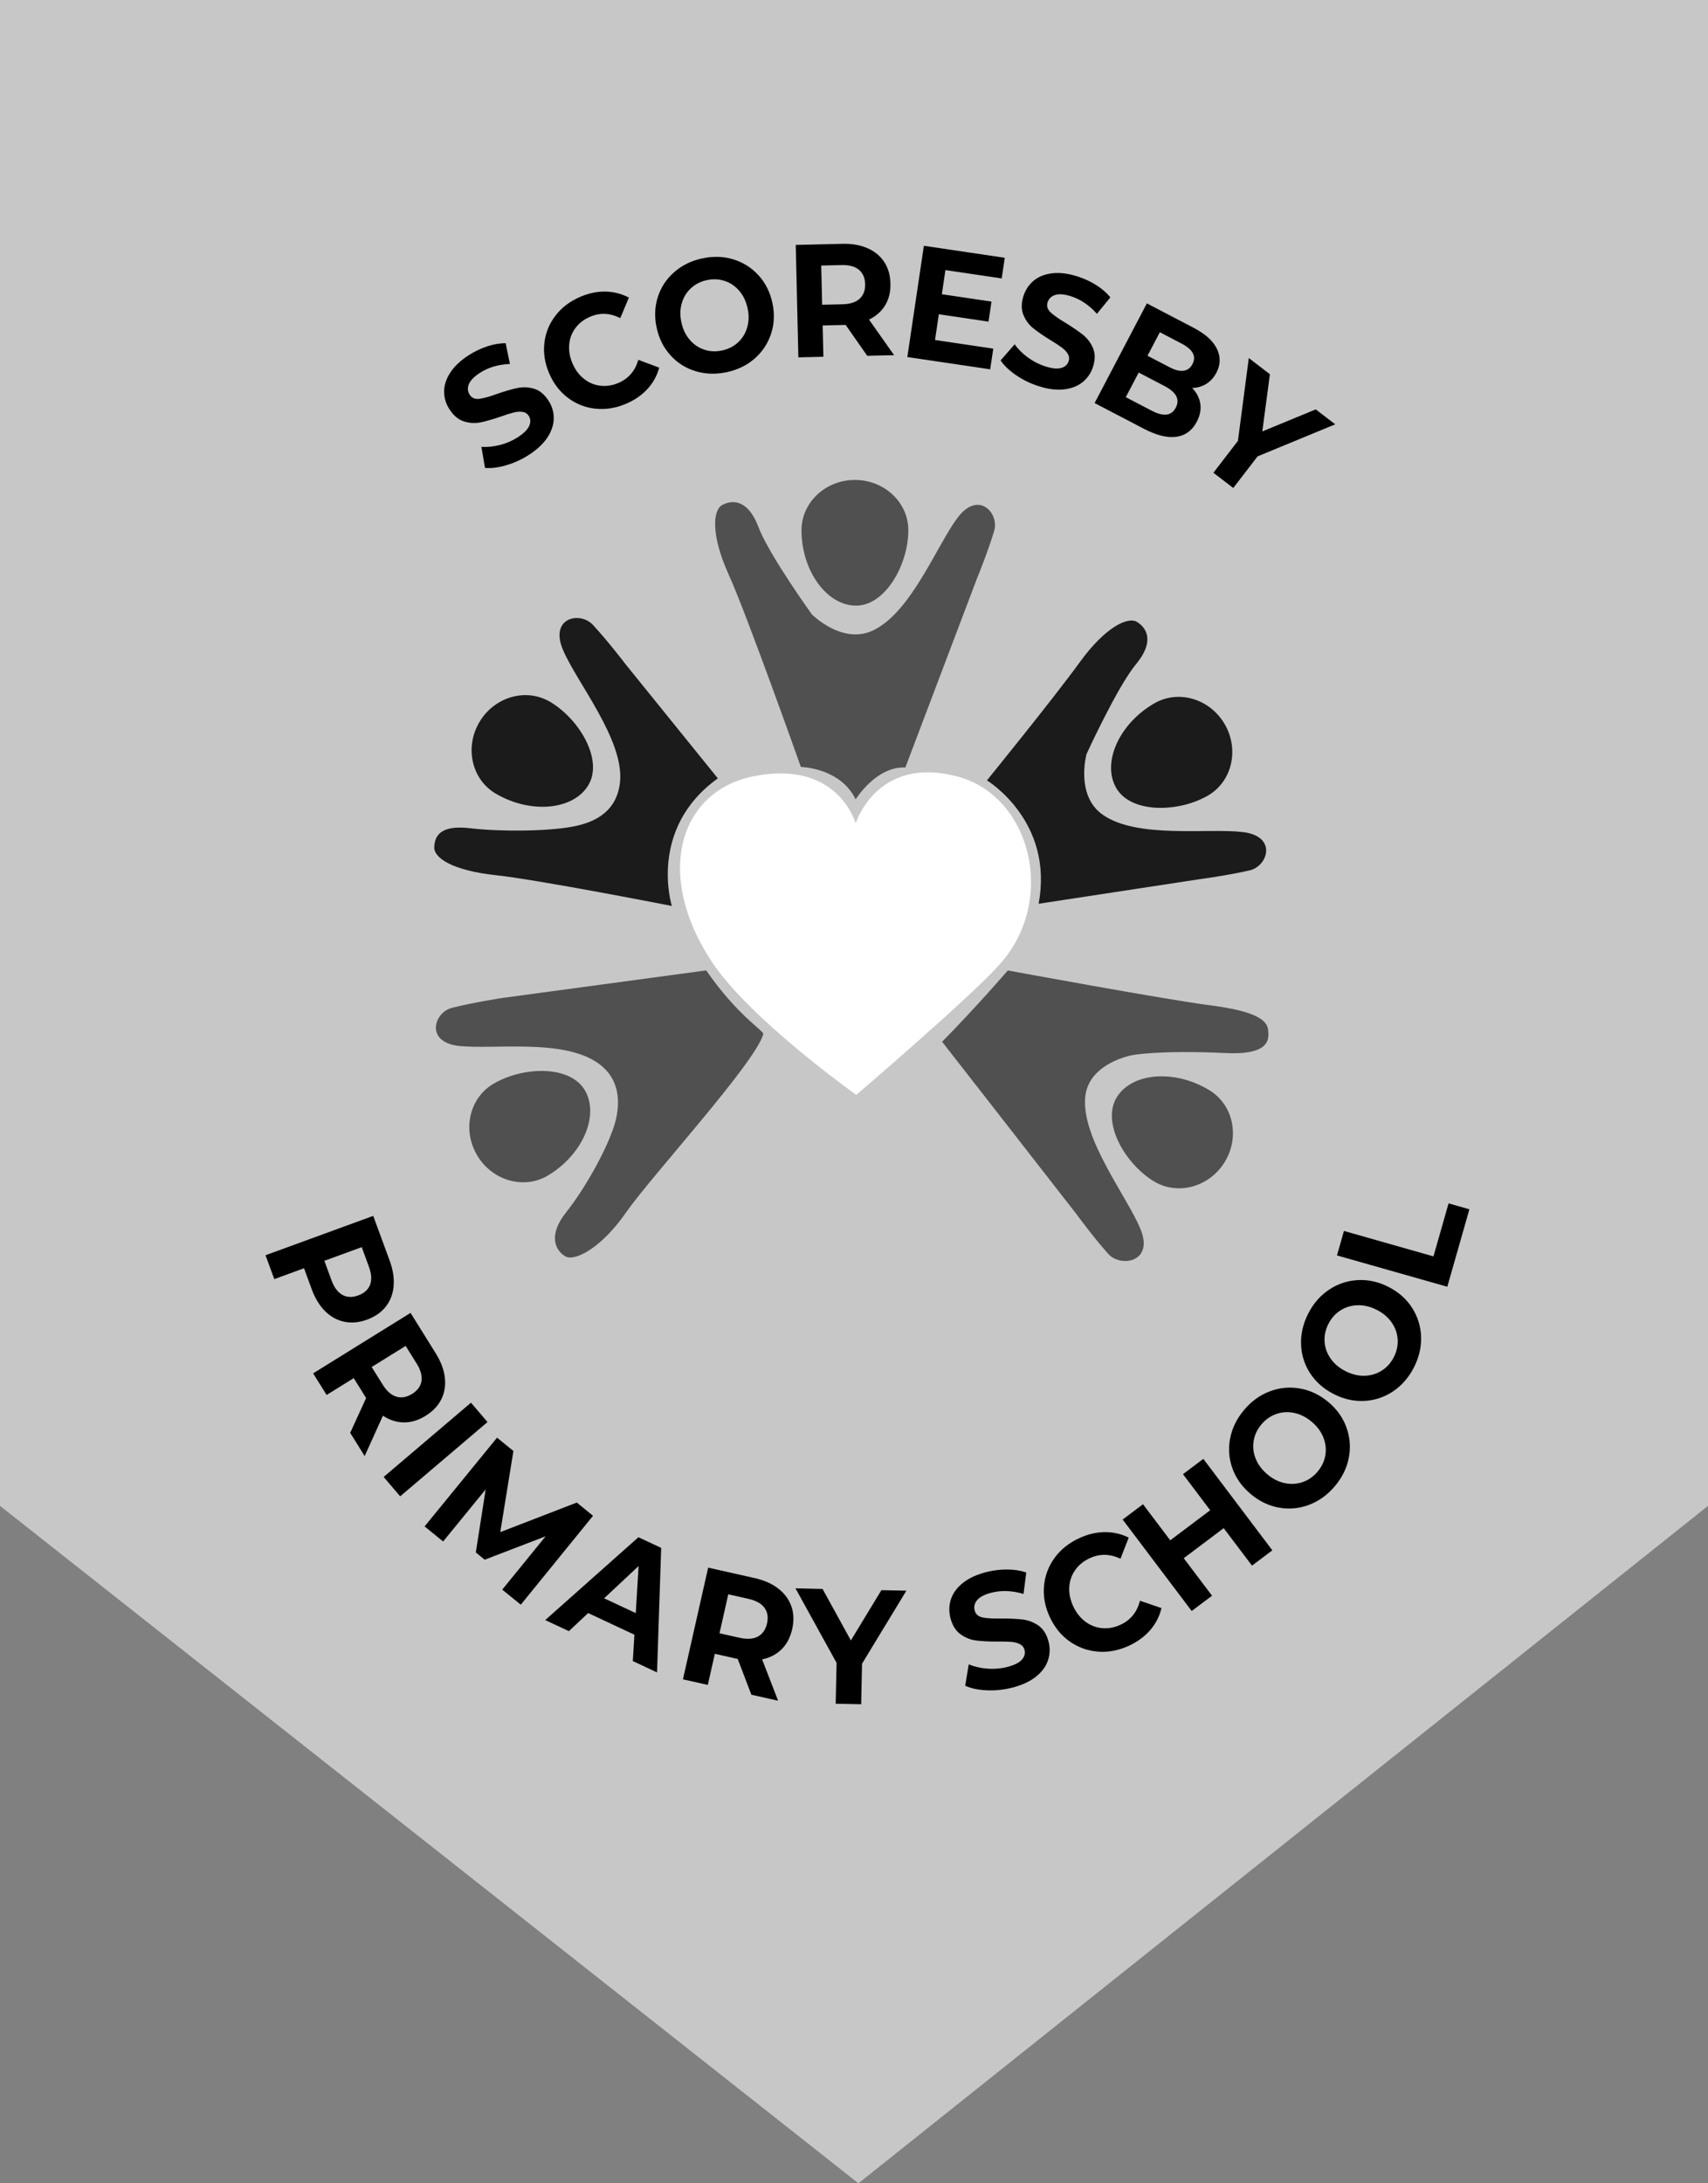 <?xml version="1.0" encoding="UTF-8"?> <svg xmlns="http://www.w3.org/2000/svg" width="54" height="69" viewBox="0 0 54 69" fill="none"><rect x="0" y="0" width="54" height="69" fill="#808080" stroke="none"/><g clip-path="url(#clip0_11275_6374)"><path d="M54 47.591L27.14 69L0 47.591V0H54V47.591Z" fill="#C7C7C7"></path><path d="M27.052 25.264C27.052 25.264 27.694 24.215 28.624 24.255L30.879 18.306C30.879 18.306 31.219 17.48 31.431 16.782C31.601 16.218 30.934 15.477 30.268 16.37C29.608 17.256 28.803 19.359 27.596 19.927C26.627 20.384 25.668 19.417 25.668 19.417C25.668 19.417 24.302 17.517 23.979 16.656C23.656 15.795 23.163 15.781 22.832 15.961C22.54 16.119 22.466 16.898 23.041 18.165C23.616 19.432 25.32 24.238 25.32 24.238C25.32 24.238 26.566 24.26 27.053 25.264L27.052 25.264Z" fill="#505050"></path><path d="M28.718 16.759C28.718 17.832 27.998 19.14 27.065 19.14C26.132 19.14 25.34 18.029 25.34 16.759C25.34 15.88 26.096 15.168 27.029 15.168C27.962 15.168 28.718 15.881 28.718 16.759Z" fill="#505050"></path><path d="M32.835 28.562L37.909 27.788C37.909 27.788 38.796 27.671 39.51 27.507C40.084 27.375 40.397 26.428 39.29 26.296C38.191 26.164 35.963 26.513 34.867 25.751C33.988 25.139 34.353 23.828 34.353 23.828C34.353 23.828 35.326 21.701 35.914 20.994C36.502 20.286 36.268 19.853 35.948 19.656C35.666 19.481 34.951 19.805 34.135 20.932C33.319 22.058 31.203 24.663 31.203 24.663C31.203 24.663 33.33 25.947 32.836 28.561L32.835 28.562Z" fill="#1B1B1B"></path><path d="M38.182 25.148C37.248 25.682 35.753 25.709 35.289 24.901C34.825 24.094 35.398 22.855 36.502 22.224C37.267 21.787 38.261 22.087 38.725 22.895C39.189 23.702 38.945 24.712 38.181 25.148H38.182Z" fill="#1B1B1B"></path><path d="M29.786 32.923C29.786 32.923 31.299 34.864 31.804 35.51C32.358 36.221 34.021 38.355 34.021 38.355C34.021 38.355 34.548 39.076 35.033 39.623C35.424 40.063 36.479 39.898 36.066 38.865C35.657 37.839 34.166 35.972 34.313 34.648C34.431 33.585 35.804 33.345 35.804 33.345C35.804 33.345 36.628 33.181 38.772 33.281C40.223 33.349 40.109 32.774 40.094 32.562C40.07 32.213 39.632 31.947 38.25 31.77C36.868 31.593 31.863 30.67 31.863 30.67C31.863 30.67 30.857 31.838 29.785 32.924L29.786 32.923Z" fill="#505050"></path><path d="M36.474 37.33C35.558 36.767 34.819 35.469 35.308 34.677C35.797 33.885 37.162 33.794 38.244 34.46C38.994 34.921 39.206 35.936 38.717 36.729C38.229 37.521 37.224 37.79 36.474 37.329V37.33Z" fill="#505050"></path><path d="M22.327 30.668L15.884 31.539C15.884 31.539 14.999 31.673 14.29 31.851C13.718 31.995 13.425 32.947 14.533 33.058C15.635 33.167 17.758 32.832 18.868 33.573C19.76 34.167 19.558 35.155 19.403 35.621C19.143 36.407 18.471 37.595 17.898 38.314C17.324 39.034 17.549 39.513 17.873 39.705C18.159 39.874 19 39.461 19.793 38.318C20.587 37.176 23.911 33.555 24.131 32.679C24.156 32.579 23.335 32.12 22.327 30.668Z" fill="#505050"></path><path d="M15.589 34.258C16.512 33.706 18.007 33.65 18.486 34.448C18.965 35.246 18.418 36.496 17.326 37.149C16.571 37.6 15.57 37.32 15.091 36.522C14.611 35.724 14.834 34.71 15.59 34.258H15.589Z" fill="#505050"></path><path d="M22.695 24.599L19.78 20.995C19.78 20.995 19.24 20.283 18.744 19.747C18.344 19.314 17.365 19.511 17.798 20.536C18.227 21.555 19.726 23.37 19.604 24.697C19.506 25.763 18.62 26.024 18.121 26.121C17.324 26.275 15.813 26.288 14.875 26.176C13.938 26.064 13.743 26.401 13.729 26.776C13.717 27.108 14.29 27.509 15.676 27.659C17.061 27.81 21.241 28.632 21.241 28.632C21.241 28.632 20.472 26.19 22.696 24.599H22.695Z" fill="#1B1B1B"></path><path d="M17.388 22.178C18.314 22.724 19.078 24.008 18.604 24.809C18.13 25.61 16.768 25.726 15.672 25.081C14.913 24.634 14.683 23.623 15.156 22.822C15.63 22.02 16.63 21.732 17.388 22.179V22.178Z" fill="#1B1B1B"></path><path d="M22.495 30.381C20.675 27.616 21.49 25.004 23.814 24.535C26.503 23.992 27.052 26.022 27.052 26.022C27.052 26.022 27.727 23.839 30.306 24.551C32.58 25.178 33.428 28.425 31.614 30.47C30.692 31.509 27.072 34.602 27.072 34.602C27.072 34.602 23.699 32.212 22.495 30.382V30.381Z" fill="white"></path><path d="M16.006 14.705C15.752 14.778 15.528 14.806 15.333 14.787L15.22 14.121C15.404 14.135 15.6 14.115 15.806 14.063C16.012 14.01 16.2 13.929 16.37 13.819C16.558 13.697 16.679 13.578 16.73 13.461C16.783 13.344 16.778 13.237 16.715 13.141C16.669 13.07 16.604 13.028 16.52 13.017C16.435 13.005 16.343 13.011 16.241 13.036C16.139 13.062 16.006 13.103 15.842 13.162C15.588 13.249 15.375 13.311 15.2 13.347C15.026 13.383 14.849 13.374 14.672 13.319C14.495 13.265 14.342 13.138 14.212 12.939C14.099 12.765 14.043 12.58 14.041 12.38C14.04 12.182 14.103 11.982 14.232 11.782C14.359 11.582 14.555 11.397 14.818 11.227C15.001 11.109 15.194 11.016 15.399 10.947C15.603 10.88 15.799 10.846 15.986 10.846L16.122 11.502C15.755 11.518 15.438 11.611 15.174 11.783C14.988 11.903 14.871 12.024 14.823 12.143C14.775 12.263 14.784 12.374 14.851 12.476C14.918 12.579 15.018 12.621 15.152 12.605C15.288 12.588 15.476 12.536 15.717 12.448C15.971 12.36 16.185 12.298 16.359 12.262C16.534 12.226 16.709 12.233 16.884 12.285C17.06 12.337 17.212 12.463 17.341 12.661C17.452 12.832 17.508 13.017 17.507 13.216C17.507 13.416 17.442 13.616 17.313 13.817C17.183 14.018 16.987 14.203 16.725 14.373C16.498 14.52 16.259 14.63 16.005 14.703L16.006 14.705Z" fill="black"></path><path d="M18.832 12.917C18.511 12.884 18.221 12.771 17.962 12.578C17.703 12.385 17.504 12.127 17.364 11.804C17.225 11.481 17.174 11.159 17.211 10.839C17.248 10.519 17.364 10.231 17.562 9.975C17.758 9.719 18.018 9.522 18.341 9.383C18.613 9.266 18.881 9.21 19.143 9.215C19.406 9.22 19.652 9.284 19.883 9.405L19.61 10.054C19.287 9.89 18.969 9.875 18.655 10.011C18.46 10.095 18.306 10.213 18.192 10.368C18.077 10.522 18.012 10.696 17.996 10.892C17.979 11.088 18.014 11.286 18.101 11.488C18.188 11.69 18.309 11.851 18.463 11.973C18.617 12.095 18.789 12.168 18.98 12.19C19.171 12.213 19.364 12.183 19.558 12.099C19.872 11.964 20.08 11.721 20.181 11.372L20.841 11.619C20.773 11.873 20.65 12.097 20.471 12.292C20.293 12.487 20.068 12.643 19.796 12.759C19.476 12.897 19.155 12.949 18.834 12.916L18.832 12.917Z" fill="black"></path><path d="M21.995 11.732C21.683 11.638 21.418 11.472 21.201 11.232C20.983 10.994 20.837 10.704 20.762 10.364C20.687 10.025 20.698 9.7 20.796 9.392C20.893 9.085 21.064 8.823 21.309 8.606C21.553 8.39 21.848 8.243 22.195 8.168C22.542 8.092 22.871 8.101 23.182 8.196C23.493 8.291 23.758 8.458 23.977 8.696C24.196 8.934 24.343 9.223 24.418 9.564C24.493 9.905 24.481 10.229 24.382 10.536C24.283 10.844 24.112 11.106 23.87 11.322C23.627 11.538 23.332 11.684 22.986 11.76C22.639 11.835 22.309 11.826 21.996 11.732H21.995ZM23.337 10.817C23.476 10.688 23.572 10.529 23.625 10.34C23.679 10.152 23.682 9.95 23.634 9.736C23.587 9.52 23.499 9.339 23.372 9.19C23.244 9.041 23.09 8.937 22.91 8.878C22.73 8.819 22.541 8.81 22.344 8.854C22.147 8.897 21.979 8.983 21.841 9.112C21.702 9.242 21.607 9.4 21.553 9.589C21.499 9.777 21.497 9.979 21.544 10.194C21.591 10.409 21.679 10.591 21.807 10.739C21.934 10.888 22.088 10.992 22.268 11.051C22.448 11.111 22.637 11.119 22.834 11.075C23.031 11.032 23.2 10.946 23.337 10.817Z" fill="black"></path><path d="M27.418 11.244L26.736 10.269H26.697L26.009 10.286L26.032 11.275L25.241 11.294L25.158 7.74L26.638 7.706C26.941 7.698 27.205 7.746 27.43 7.845C27.656 7.945 27.831 8.09 27.956 8.28C28.081 8.47 28.147 8.698 28.152 8.962C28.159 9.226 28.102 9.455 27.985 9.649C27.867 9.842 27.697 9.993 27.475 10.1L28.268 11.225L27.418 11.244ZM27.155 8.525C27.03 8.421 26.847 8.372 26.609 8.377L25.964 8.392L25.993 9.631L26.638 9.616C26.876 9.611 27.055 9.553 27.177 9.442C27.298 9.331 27.356 9.177 27.352 8.98C27.347 8.781 27.281 8.628 27.155 8.525Z" fill="black"></path><path d="M31.403 11.02L31.306 11.672L28.686 11.284L29.209 7.768L31.767 8.147L31.669 8.8L29.89 8.536L29.777 9.299L31.347 9.532L31.253 10.165L29.682 9.932L29.561 10.745L31.403 11.019V11.02Z" fill="black"></path><path d="M32.123 11.857C31.906 11.707 31.743 11.552 31.635 11.39L32.08 10.881C32.185 11.032 32.324 11.17 32.496 11.297C32.669 11.422 32.85 11.516 33.042 11.577C33.256 11.646 33.426 11.663 33.549 11.629C33.672 11.596 33.751 11.524 33.786 11.414C33.812 11.334 33.803 11.257 33.76 11.184C33.716 11.111 33.652 11.044 33.568 10.982C33.484 10.919 33.367 10.843 33.218 10.753C32.99 10.612 32.806 10.487 32.668 10.375C32.529 10.263 32.425 10.122 32.355 9.95C32.285 9.779 32.286 9.58 32.358 9.355C32.421 9.158 32.53 8.996 32.683 8.869C32.837 8.742 33.031 8.665 33.268 8.636C33.504 8.609 33.772 8.642 34.07 8.737C34.278 8.804 34.472 8.894 34.655 9.008C34.837 9.123 34.987 9.253 35.105 9.397L34.681 9.918C34.437 9.645 34.164 9.46 33.863 9.364C33.652 9.297 33.485 9.283 33.362 9.322C33.239 9.36 33.158 9.438 33.121 9.554C33.084 9.671 33.115 9.775 33.213 9.869C33.311 9.962 33.471 10.075 33.692 10.206C33.921 10.347 34.105 10.473 34.243 10.584C34.382 10.695 34.486 10.836 34.557 11.004C34.629 11.172 34.628 11.37 34.556 11.595C34.494 11.789 34.385 11.948 34.23 12.075C34.074 12.201 33.878 12.278 33.64 12.306C33.403 12.333 33.135 12.299 32.837 12.204C32.58 12.122 32.342 12.007 32.124 11.857H32.123Z" fill="black"></path><path d="M37.949 12.759C37.977 12.943 37.94 13.134 37.838 13.328C37.694 13.604 37.479 13.762 37.195 13.804C36.911 13.845 36.571 13.761 36.175 13.556L34.607 12.738L36.259 9.588L37.74 10.361C38.109 10.554 38.355 10.775 38.475 11.026C38.595 11.276 38.59 11.527 38.458 11.779C38.377 11.932 38.27 12.05 38.136 12.133C38.002 12.215 37.854 12.258 37.691 12.261C37.835 12.409 37.92 12.575 37.949 12.76L37.949 12.759ZM36.879 13.103C37.005 13.089 37.103 13.016 37.173 12.884C37.31 12.623 37.192 12.396 36.819 12.201L36.001 11.774L35.593 12.552L36.411 12.979C36.596 13.075 36.752 13.117 36.879 13.103ZM36.669 10.5L36.28 11.243L36.977 11.606C37.15 11.697 37.298 11.734 37.42 11.717C37.542 11.7 37.636 11.631 37.7 11.508C37.765 11.386 37.769 11.27 37.712 11.161C37.654 11.053 37.539 10.954 37.365 10.863L36.669 10.499L36.669 10.5Z" fill="black"></path><path d="M39.76 14.423L38.991 15.422L38.363 14.941L39.138 13.933L39.482 11.316L40.149 11.827L39.909 13.635L41.598 12.938L42.214 13.41L39.759 14.423H39.76Z" fill="black"></path><path d="M12.445 40.645C12.423 40.894 12.341 41.11 12.197 41.293C12.054 41.476 11.857 41.612 11.604 41.706C11.354 41.797 11.116 41.819 10.887 41.772C10.658 41.725 10.455 41.613 10.278 41.437C10.101 41.261 9.96 41.028 9.853 40.739L9.612 40.081L8.672 40.425L8.395 39.67L11.8 38.426L12.319 39.838C12.425 40.127 12.467 40.395 12.444 40.645L12.445 40.645ZM10.824 40.922C10.969 41.003 11.136 41.009 11.325 40.94C11.516 40.87 11.641 40.757 11.7 40.602C11.759 40.447 11.746 40.256 11.662 40.029L11.437 39.414L10.255 39.846L10.481 40.461C10.564 40.688 10.678 40.841 10.824 40.922Z" fill="black"></path><path d="M11.072 45.283L11.575 44.183L11.554 44.149L11.184 43.554L10.326 44.086L9.9 43.403L12.98 41.492L13.776 42.769C13.939 43.031 14.035 43.285 14.064 43.535C14.093 43.784 14.057 44.012 13.954 44.22C13.851 44.428 13.686 44.602 13.457 44.744C13.229 44.886 12.998 44.956 12.767 44.953C12.535 44.95 12.315 44.879 12.107 44.741L11.529 46.017L11.072 45.283ZM13.325 43.646C13.351 43.482 13.3 43.297 13.172 43.092L12.825 42.536L11.751 43.202L12.098 43.758C12.226 43.963 12.37 44.09 12.531 44.139C12.691 44.188 12.856 44.159 13.027 44.053C13.2 43.946 13.3 43.81 13.326 43.645L13.325 43.646Z" fill="black"></path><path d="M14.89 44.33L15.413 44.942L12.652 47.289L12.129 46.677L14.89 44.33Z" fill="black"></path><path d="M15.879 50.238L17.251 48.552L15.324 49.292L15.043 49.063L15.355 47.07L14.01 48.716L13.424 48.24L15.715 45.435L16.232 45.856L15.817 48.42L18.236 47.486L18.749 47.904L16.465 50.714L15.879 50.238Z" fill="black"></path><path d="M20.058 51.663L18.595 50.978L17.986 51.55L17.238 51.2L20.184 48.582L20.904 48.919L20.773 52.854L20.007 52.496L20.058 51.663ZM20.1 50.98L20.19 49.492L19.1 50.512L20.1 50.98Z" fill="black"></path><path d="M23.756 53.56L23.323 52.428L23.284 52.42L22.6 52.266L22.378 53.249L21.592 53.073L22.389 49.543L23.859 49.873C24.16 49.941 24.41 50.052 24.608 50.206C24.806 50.36 24.943 50.547 25.02 50.765C25.097 50.983 25.105 51.224 25.046 51.486C24.986 51.748 24.875 51.96 24.711 52.123C24.547 52.285 24.341 52.392 24.095 52.443L24.601 53.749L23.756 53.559L23.756 53.56ZM24.168 50.81C24.069 50.676 23.902 50.583 23.666 50.53L23.025 50.386L22.748 51.617L23.388 51.761C23.624 51.813 23.816 51.801 23.963 51.72C24.11 51.64 24.205 51.503 24.25 51.307C24.294 51.109 24.267 50.943 24.168 50.81Z" fill="black"></path><path d="M27.254 52.579L27.227 53.86L26.421 53.844L26.449 52.552L25.15 50.197L26.006 50.216L26.901 51.843L27.866 50.255L28.656 50.271L27.254 52.579Z" fill="black"></path><path d="M31.191 53.419C30.922 53.406 30.697 53.359 30.516 53.276L30.627 52.598C30.799 52.672 30.993 52.717 31.21 52.735C31.427 52.751 31.634 52.735 31.834 52.685C32.056 52.629 32.211 52.554 32.3 52.459C32.389 52.363 32.42 52.259 32.391 52.145C32.37 52.062 32.322 52.001 32.245 51.961C32.168 51.921 32.076 51.897 31.97 51.889C31.863 51.88 31.721 51.877 31.544 51.879C31.271 51.88 31.044 51.869 30.864 51.846C30.683 51.824 30.518 51.758 30.365 51.646C30.212 51.535 30.107 51.362 30.047 51.129C29.997 50.925 30.003 50.727 30.067 50.535C30.132 50.343 30.259 50.172 30.448 50.022C30.638 49.871 30.887 49.758 31.195 49.68C31.411 49.627 31.628 49.6 31.848 49.602C32.067 49.603 32.267 49.635 32.446 49.697L32.36 50.374C32.002 50.268 31.667 50.255 31.355 50.332C31.137 50.386 30.984 50.464 30.898 50.564C30.812 50.663 30.784 50.773 30.815 50.894C30.845 51.014 30.928 51.089 31.063 51.117C31.198 51.145 31.397 51.157 31.659 51.151C31.932 51.151 32.159 51.161 32.339 51.183C32.52 51.206 32.685 51.271 32.837 51.378C32.989 51.486 33.094 51.656 33.154 51.891C33.203 52.091 33.196 52.288 33.13 52.48C33.065 52.672 32.936 52.844 32.744 52.995C32.553 53.145 32.303 53.26 31.995 53.338C31.728 53.404 31.46 53.432 31.192 53.419H31.191Z" fill="black"></path><path d="M34.715 52.197C34.388 52.172 34.09 52.065 33.82 51.876C33.551 51.687 33.342 51.43 33.19 51.105C33.039 50.78 32.978 50.454 33.007 50.127C33.036 49.8 33.147 49.504 33.339 49.238C33.532 48.972 33.791 48.764 34.116 48.614C34.39 48.487 34.66 48.423 34.927 48.42C35.195 48.418 35.447 48.475 35.685 48.594L35.425 49.261C35.092 49.104 34.768 49.098 34.453 49.245C34.257 49.335 34.104 49.461 33.992 49.62C33.88 49.78 33.818 49.96 33.806 50.16C33.795 50.359 33.836 50.56 33.931 50.764C34.025 50.967 34.153 51.128 34.312 51.248C34.472 51.368 34.649 51.437 34.844 51.455C35.039 51.474 35.234 51.437 35.43 51.346C35.745 51.2 35.95 50.947 36.042 50.589L36.721 50.822C36.659 51.082 36.54 51.314 36.365 51.517C36.189 51.72 35.964 51.885 35.69 52.012C35.368 52.16 35.043 52.223 34.715 52.198V52.197Z" fill="black"></path><path d="M38.044 46.105L40.226 48.996L39.583 49.479L38.688 48.295L37.425 49.245L38.32 50.43L37.676 50.913L35.494 48.023L36.137 47.539L36.998 48.679L38.261 47.729L37.401 46.589L38.044 46.105Z" fill="black"></path><path d="M41.386 47.559C41.075 47.675 40.757 47.705 40.433 47.646C40.109 47.588 39.812 47.444 39.54 47.215C39.268 46.986 39.077 46.718 38.965 46.409C38.853 46.101 38.829 45.783 38.892 45.458C38.955 45.132 39.102 44.832 39.336 44.556C39.569 44.28 39.84 44.085 40.15 43.97C40.46 43.854 40.778 43.825 41.102 43.882C41.427 43.939 41.725 44.082 41.998 44.31C42.27 44.538 42.461 44.809 42.571 45.118C42.682 45.428 42.706 45.745 42.644 46.069C42.582 46.393 42.435 46.694 42.202 46.97C41.969 47.245 41.697 47.441 41.386 47.558V47.559ZM41.902 45.99C41.934 45.801 41.912 45.612 41.839 45.428C41.765 45.242 41.643 45.078 41.471 44.933C41.299 44.788 41.115 44.695 40.92 44.654C40.725 44.612 40.536 44.623 40.354 44.686C40.172 44.749 40.014 44.859 39.882 45.016C39.749 45.173 39.667 45.345 39.636 45.536C39.604 45.726 39.624 45.913 39.699 46.098C39.773 46.283 39.895 46.448 40.067 46.593C40.238 46.738 40.422 46.83 40.618 46.872C40.813 46.913 41.002 46.902 41.184 46.839C41.366 46.777 41.524 46.667 41.656 46.51C41.788 46.353 41.871 46.179 41.902 45.99Z" fill="black"></path><path d="M44.041 43.974C43.764 44.157 43.462 44.258 43.133 44.274C42.805 44.29 42.482 44.218 42.165 44.056C41.849 43.894 41.6 43.675 41.421 43.4C41.242 43.125 41.146 42.821 41.134 42.49C41.122 42.158 41.198 41.833 41.362 41.511C41.526 41.19 41.747 40.938 42.023 40.756C42.298 40.573 42.601 40.473 42.93 40.456C43.26 40.438 43.583 40.509 43.899 40.671C44.216 40.833 44.464 41.051 44.642 41.328C44.82 41.605 44.916 41.908 44.929 42.239C44.941 42.569 44.866 42.894 44.702 43.216C44.537 43.537 44.317 43.789 44.04 43.974H44.041ZM44.188 42.329C44.176 42.137 44.113 41.959 43.999 41.795C43.886 41.631 43.729 41.498 43.529 41.397C43.329 41.295 43.129 41.245 42.929 41.25C42.73 41.254 42.548 41.307 42.385 41.41C42.222 41.512 42.094 41.655 42 41.837C41.907 42.02 41.866 42.207 41.878 42.399C41.89 42.592 41.953 42.77 42.067 42.933C42.181 43.097 42.337 43.23 42.537 43.332C42.737 43.434 42.937 43.483 43.137 43.479C43.337 43.475 43.518 43.422 43.681 43.319C43.844 43.217 43.973 43.074 44.066 42.892C44.16 42.709 44.2 42.521 44.188 42.33V42.329Z" fill="black"></path><path d="M42.27 39.676L42.49 38.902L45.32 39.706L45.798 38.031L46.456 38.218L45.758 40.666L42.27 39.676Z" fill="black"></path></g><defs><clipPath id="clip0_11275_6374"><rect width="54" height="69" fill="white"></rect></clipPath></defs></svg> 